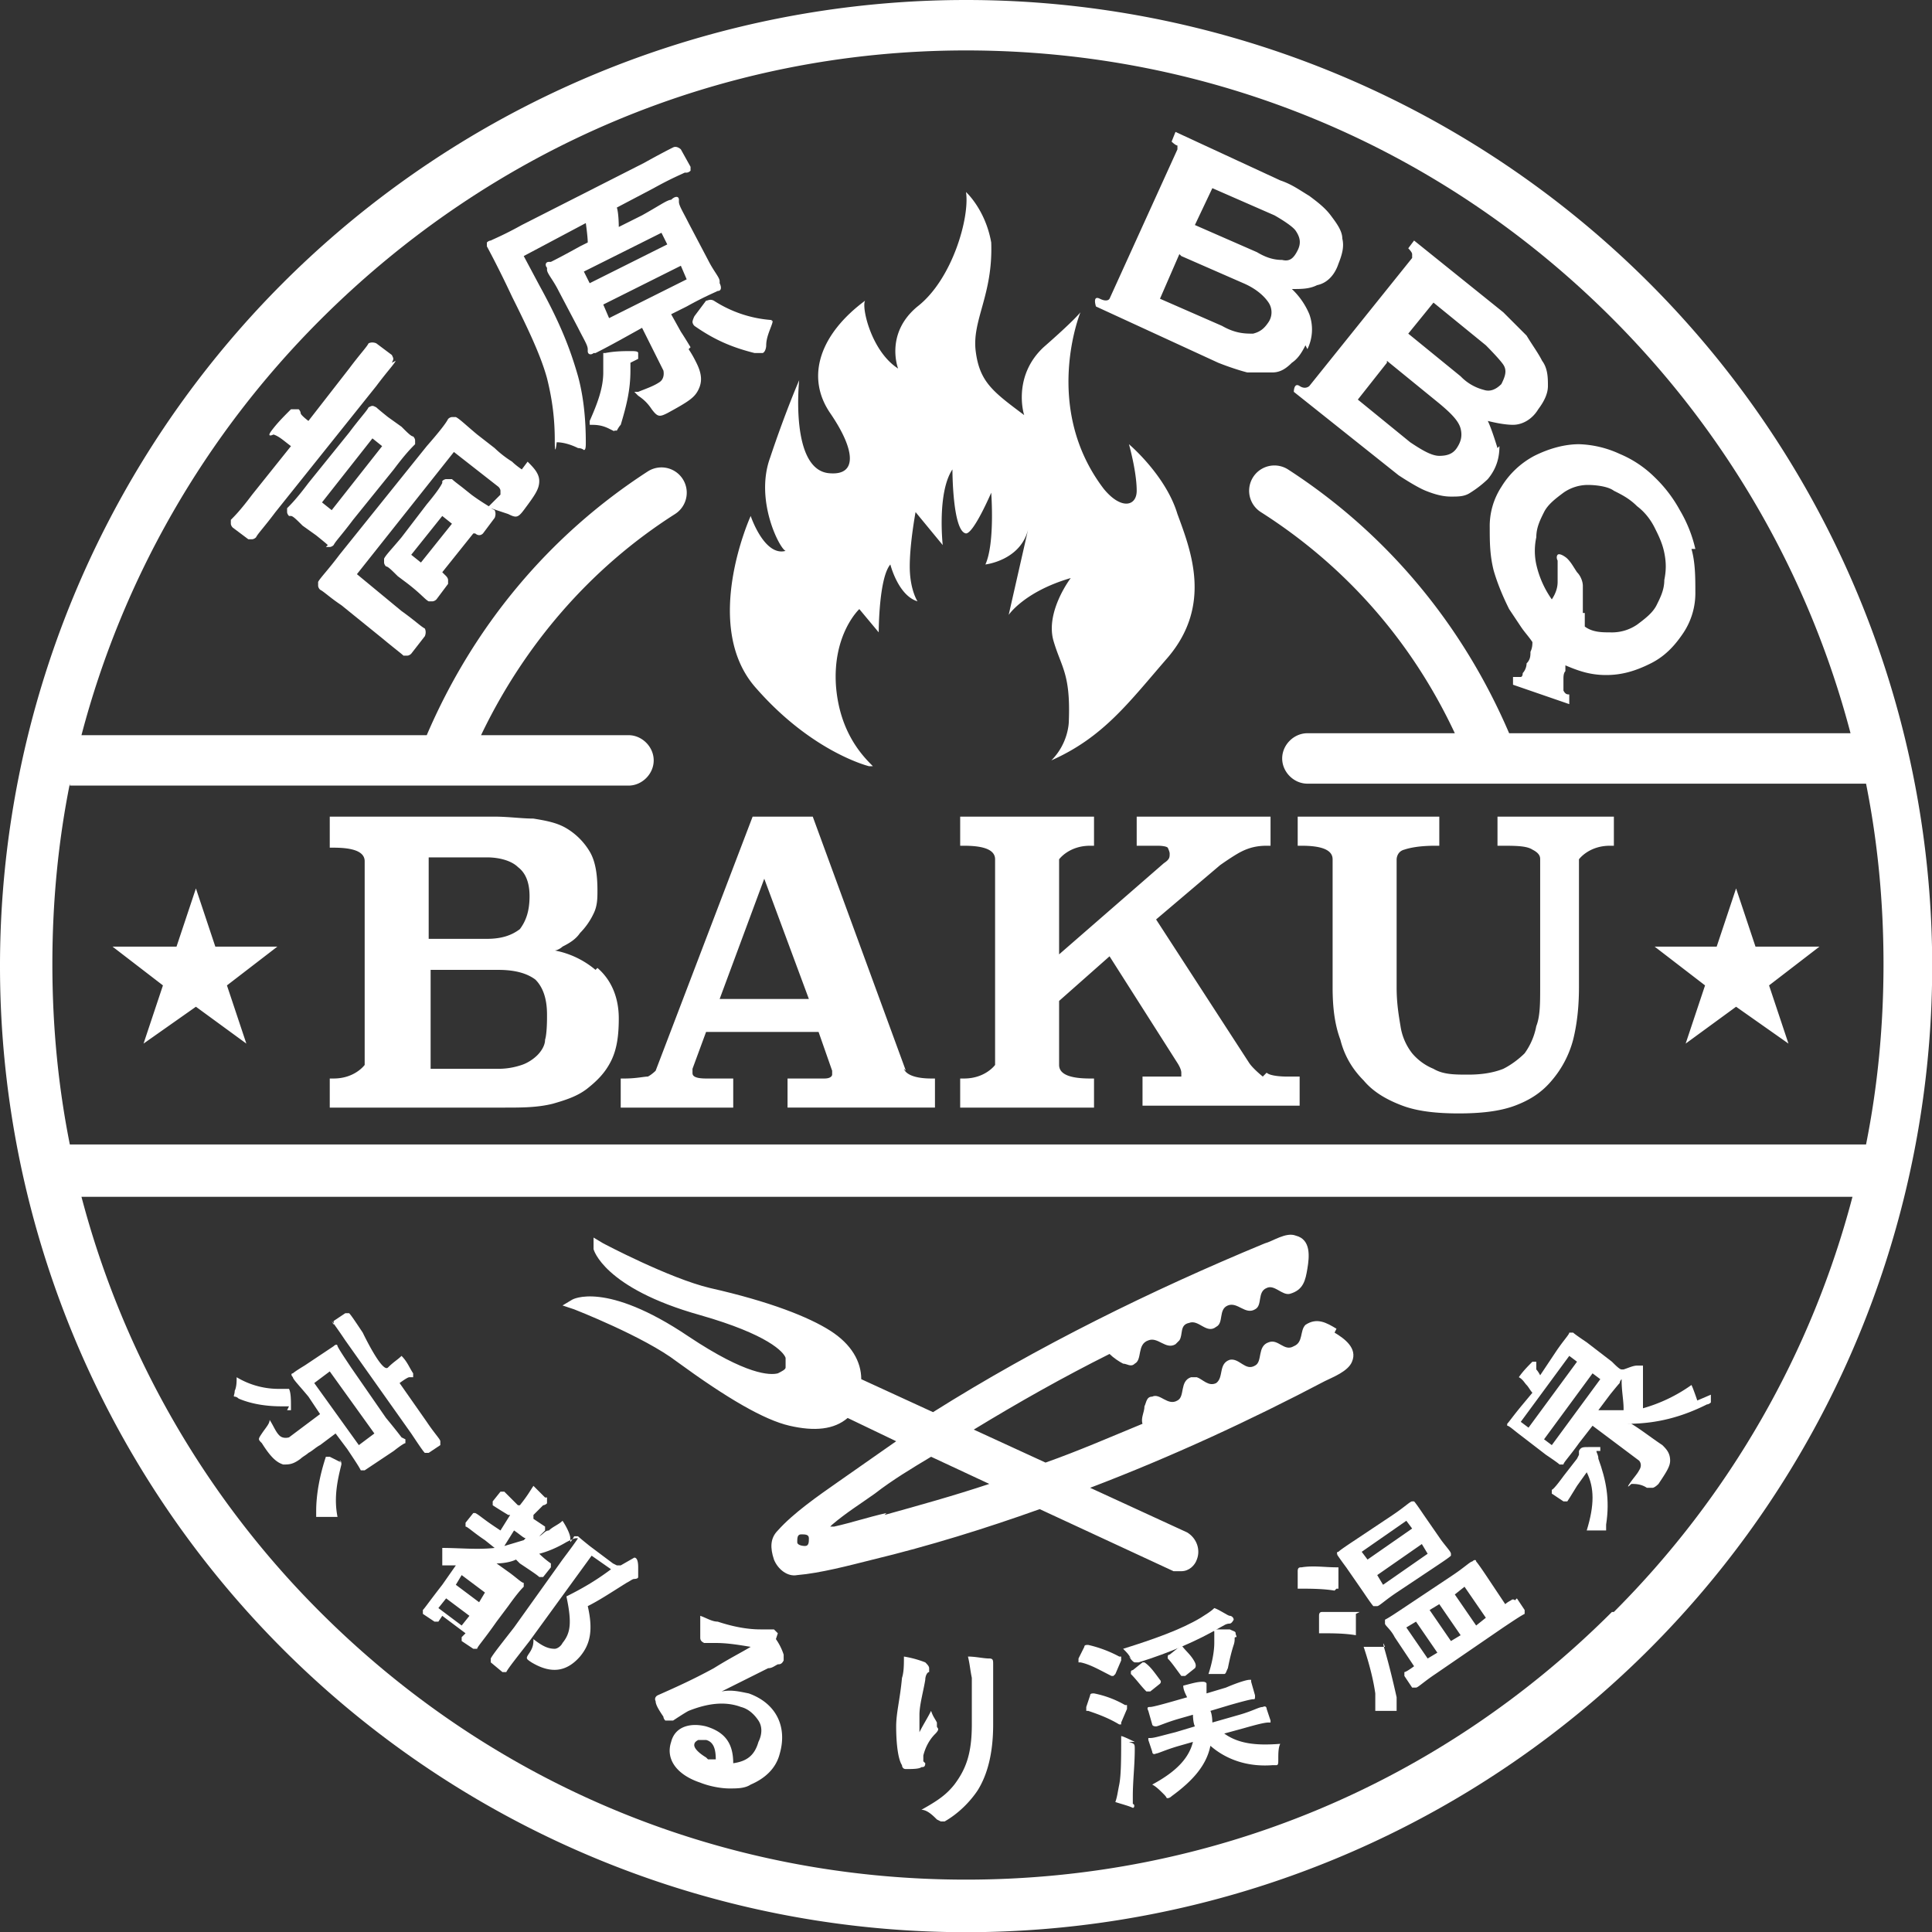 <svg id="_レイヤー_2" data-name="レイヤー 2" xmlns="http://www.w3.org/2000/svg" viewBox="0 0 9.96 9.96"><rect x="0" y="0" width="9.96" height="9.96" fill="#333333" stroke="none"/><defs><style>.cls-1{fill:#fff}</style></defs><g id="_レイヤー_2-2" data-name="レイヤー 2"><path class="cls-1" d="M2.02 1.87c.01-.02.01-.02 0-.04l-.08-.06s-.02-.01-.04 0c-.01.02-.04.05-.1.13l-.21.27s-.04-.03-.04-.04c0 0 0-.01-.01-.02H1.5c-.04.04-.07.07-.1.11s.01.02.01.02c.03.01.05.03.09.06l-.2.25c-.06.08-.09.11-.11.13v.02s0 .01.01.02l.08.06h.02s.01 0 .02-.01c.01-.02.04-.05.1-.13l.52-.65c.06-.08.09-.11.1-.13Zm.67.55s-.03-.02-.05-.04a.55.55 0 0 1-.09-.07l-.09-.07c-.06-.05-.09-.08-.11-.09h-.02s-.01 0-.02.01c-.01.02-.04.06-.11.14l-.45.56c-.06.08-.1.12-.11.14v.02s0 .01.01.02c.02.01.05.04.11.08l.21.17c.06.05.1.08.11.09h.02s.01 0 .02-.01l.07-.09s.01-.02 0-.04c-.02-.01-.05-.04-.12-.09l-.23-.19.5-.63.23.18s.01.01.01.02v.02l-.06.06s-.05-.03-.09-.06l-.05-.04s-.04-.03-.05-.04H2.3s-.01 0-.02.01v.01c-.01.02-.03.05-.08.11l-.13.17c-.05.06-.08.09-.09.11v.02s0 .01.01.02c.01 0 .03.02.06.05l.04.03c.08.06.1.09.12.1h.02s.01 0 .02-.01l.06-.08v-.02s0-.01-.01-.02l-.02-.02.16-.2h.01s.02.02.04 0l.06-.08s.01-.02 0-.04l-.02-.01.09.03c.04.02.05.02.08-.02.06-.08.08-.11.08-.15 0-.04-.03-.07-.06-.1Zm-.36.28-.16.2-.05-.04.16-.2.05.04Zm-.65.12h.02s.01 0 .02-.01c.01-.02.04-.05.1-.13l.21-.26c.06-.08.09-.11.11-.13v-.02s0-.01-.01-.02c-.01 0-.03-.02-.06-.05L2 2.15s-.05-.04-.06-.05c-.02-.01-.02-.01-.04 0-.01.02-.04.05-.1.13l-.21.26c-.06.08-.09.11-.11.13v.02s0 .01.01.02h.01c.01 0 .03.02.06.05l.07.05s.05.04.06.05Zm.29-.52-.26.33-.05-.04.26-.33.05.04Zm1.59-.51s-.03-.05-.05-.08l-.05-.09.08-.04c.09-.05.14-.07.16-.08.02 0 .02-.02.01-.04v-.01c0-.02-.03-.05-.06-.11l-.1-.19c-.03-.06-.05-.09-.05-.11v-.01c0-.02-.02-.02-.04 0-.02 0-.06.03-.15.08l-.12.06s0-.07-.01-.1l.19-.1c.09-.05.14-.07.16-.08h.01s.01 0 .02-.01V.86L3.51.77S3.49.75 3.47.76s-.06.03-.15.08l-.63.32c-.09.05-.14.07-.16.08 0 0-.01 0-.02.01v.02s.06.11.13.26c.09.18.15.31.18.42.03.12.04.22.04.32s.01.01.01.01c.03 0 .07.01.11.03.02 0 .03.01.03.01.01 0 .01-.02.01-.04 0-.11-.01-.23-.04-.34-.04-.14-.09-.27-.2-.47l-.08-.15.32-.17s.01.07.01.1l-.04.02c-.09.05-.13.07-.15.08h-.01c-.02 0-.02.02-.01.03v.01c0 .02.03.05.06.11l.1.19c.03.06.05.09.05.11v.01c0 .02.02.02.03.01h.01c.02-.01.06-.03.15-.08l.09-.05.11.22s.01.04-.02.06c-.03.02-.06.03-.11.05h-.02l.02.02c.03.02.05.04.07.07.03.04.04.04.08.02.11-.06.14-.08.16-.12.02-.04.02-.08-.01-.14-.01-.02-.02-.04-.04-.07Zm-.12-.53-.4.2-.03-.06.4-.2.03.06Zm.1.18-.4.2-.03-.07.4-.2.03.07Z"/><path class="cls-1" d="M3.29 1.85v-.03c0-.01-.02-.01-.04-.01-.03 0-.08 0-.13.01h-.01v.1c0 .08-.03.16-.07.25v.02c.03 0 .06 0 .1.02s.02.01.03.01h.01s.01-.02.02-.03c.03-.1.05-.18.05-.28v-.04Zm.69-.2a.63.63 0 0 1-.3-.1c-.02-.01-.03 0-.04 0l-.06.08s-.01.02-.01.03c0 0 0 .01.01.02.1.07.19.11.31.14h.04c.01 0 .02-.02.02-.04 0-.04.02-.08.03-.11s-.01-.01-.01-.01Zm2.76.15a.23.23 0 0 0 .01-.18.38.38 0 0 0-.09-.13c.05 0 .09 0 .13-.02.05-.01.09-.05.11-.11.02-.05.03-.09.02-.13 0-.04-.03-.08-.06-.12-.03-.04-.07-.07-.11-.1C6.7.98 6.66.95 6.6.93L6.06.68l-.02.05s.02.02.03.02v.02l-.35.77s-.01.02-.05 0-.02.04-.02.04l.63.29c.05.02.11.04.15.05h.13c.04 0 .07-.02.1-.05.03-.02.05-.05.07-.09Zm-.65-.48.32.14c.07.03.11.07.13.1.02.03.02.07 0 .1s-.04.05-.08.06c-.04 0-.09 0-.16-.04l-.32-.14.1-.23Zm.16-.35.32.14s.09.05.11.08c.02.03.03.06.01.1-.02.04-.04.06-.08.05-.04 0-.08-.01-.13-.04l-.32-.14.09-.19Zm1.47 1.34s-.03-.1-.05-.14c.04.01.09.02.13.02.05 0 .1-.03.13-.08.03-.04.05-.08.05-.12 0-.04 0-.09-.03-.13-.02-.04-.05-.08-.08-.13l-.12-.12-.46-.37-.03.04s.02.02.02.03v.02l-.53.66s-.02.02-.05 0-.03.03-.03.03l.54.43s.09.06.14.08c.05.02.09.03.13.03.04 0 .07 0 .1-.02a.55.55 0 0 0 .09-.07c.05-.06.06-.12.06-.17Zm-.57-.45.27.22c.06.05.1.09.11.13.01.04 0 .07-.02.1s-.05.04-.09.04c-.04 0-.09-.03-.15-.07L7 2.06l.15-.19Zm.24-.3.27.22s.07.07.09.1c.02.03.01.06-.01.1-.03.03-.06.04-.09.03a.252.252 0 0 1-.12-.07l-.27-.22.13-.16Zm1.35 1.27a.698.698 0 0 0-.08-.2.7.7 0 0 0-.13-.17.567.567 0 0 0-.18-.12.537.537 0 0 0-.21-.05c-.07 0-.15.02-.23.06a.44.44 0 0 0-.17.16.37.37 0 0 0-.06.21c0 .07 0 .14.02.22.02.07.05.14.08.2l.06.09c.02.03.04.05.06.08 0 .01 0 .03-.01.05 0 .02 0 .04-.02.06 0 .02-.01.04-.02.05 0 .02-.01.02-.01.02H7.8v.04l.29.1v-.05c-.01 0-.02 0-.03-.02V3.5c0-.01 0-.03.01-.04v-.03c.07.03.13.05.21.05.08 0 .15-.02.23-.06.08-.04.13-.1.17-.16a.37.37 0 0 0 .06-.21c0-.07 0-.15-.02-.22Zm-.58.33v-.14c0-.02-.01-.05-.03-.07-.02-.03-.03-.05-.05-.07-.01-.01-.04-.03-.05-.02 0 0-.01.01 0 .03V3c0 .03-.01.06-.03.09a.502.502 0 0 1-.08-.18.33.33 0 0 1 0-.14c0-.05.02-.09.04-.13.02-.04.06-.07.1-.1a.22.22 0 0 1 .13-.04s.09 0 .13.03c.04.02.08.04.12.08.04.03.07.07.09.11s.04.08.05.13c.01.05.01.09 0 .14 0 .05-.02.09-.04.13-.02.04-.06.07-.1.1a.23.23 0 0 1-.14.04c-.04 0-.09 0-.13-.03v-.07ZM3.07 5a.458.458 0 0 0-.21-.1c.01 0 .03-.01.04-.02.04-.02.07-.04.09-.07a.36.36 0 0 0 .07-.1c.02-.04.02-.08.02-.12 0-.08-.01-.15-.04-.2a.345.345 0 0 0-.12-.12c-.05-.03-.11-.04-.17-.05-.06 0-.13-.01-.2-.01H1.7v.16h.02c.1 0 .16.02.16.07v1.05s-.05.07-.16.07H1.7v.15h.9c.09 0 .17 0 .25-.02.07-.02.13-.04.18-.08.05-.04.09-.08.12-.14.03-.06.04-.13.04-.22 0-.11-.04-.2-.11-.26Zm-.25.25s0 .08-.01.11c0 .03-.02.06-.04.08-.02.02-.05.04-.08.05-.03.01-.07.02-.12.02h-.35V5h.35c.09 0 .15.02.19.05.04.04.06.1.06.18Zm-.61-.41v-.42h.3c.07 0 .13.02.16.05.04.03.06.08.06.15 0 .08-.02.13-.05.17-.04.03-.09.05-.17.05h-.3Zm2.46.68-.48-1.31h-.31l-.5 1.31s-.02.02-.04.03c-.02 0-.06.01-.12.01H3.2v.15h.58v-.15h-.14c-.07 0-.07-.02-.07-.03v-.02l.07-.19h.58l.07.2v.02s0 .02-.04.02h-.19v.15h.76v-.15H4.8c-.08 0-.13-.02-.14-.05Zm-.51-.37h-.45l.23-.62.23.62Zm2.35.4s-.05-.04-.07-.07l-.48-.74.33-.28s.07-.05.11-.07c.04-.02.08-.03.13-.03h.02v-.15h-.69v.15h.11s.04 0 .05.01c0 0 .01.02.01.03 0 .02 0 .03-.03.05l-.54.47v-.49s.05-.07.16-.07h.02v-.15h-.69v.15h.02c.1 0 .16.02.16.07v1.06s-.05.07-.16.07h-.02v.15h.69v-.15h-.02c-.1 0-.16-.02-.16-.07v-.33l.26-.23.35.55s.02.03.02.05v.02h-.2v.15h.81v-.15h-.07s-.08 0-.1-.02Zm1.21-1.34v.15h.02c.07 0 .13 0 .16.02.04.02.04.04.04.05v.66c0 .08 0 .15-.02.2a.35.35 0 0 1-.06.14c-.03.03-.07.06-.11.08-.05.02-.11.03-.18.03s-.13 0-.18-.03a.284.284 0 0 1-.11-.08.299.299 0 0 1-.06-.14c-.01-.06-.02-.12-.02-.2v-.66s0-.04.04-.05c.03-.01.08-.02.16-.02h.02v-.15h-.73v.15h.02c.1 0 .16.02.16.07v.66c0 .1.01.19.04.27.02.08.06.15.12.21.05.06.12.1.2.13.08.03.18.04.29.04s.21-.01.29-.04c.08-.03.14-.07.19-.13a.53.53 0 0 0 .11-.21c.02-.08.03-.17.03-.27v-.66s.05-.07.16-.07h.02v-.15h-.59Zm-6.71.37.1.3h.32l-.26.2.1.3-.26-.19-.27.19.1-.3-.26-.2h.33l.1-.3zm7.94 0 .1.3h.33l-.26.2.1.3-.27-.19-.26.19.1-.3-.26-.2h.32l.1-.3zM6.07 2.65c-.06-.2-.25-.36-.25-.36s.04.14.04.24c0 .08-.08.1-.17-.01-.32-.42-.12-.91-.12-.91s-.03.04-.19.18c-.15.14-.11.32-.1.35-.16-.12-.23-.17-.25-.33-.02-.16.09-.29.08-.56-.03-.17-.13-.26-.13-.26.02.13-.07.45-.25.59-.17.14-.1.32-.1.32-.14-.09-.19-.32-.17-.35-.23.17-.31.39-.18.58.13.19.14.32 0 .31-.21-.01-.16-.48-.16-.48s-.07.16-.15.4c-.08.22.05.47.08.48-.11.03-.18-.18-.18-.18s-.26.57.03.89c.29.33.58.4.58.4h.02c-.05-.05-.17-.17-.19-.41-.02-.27.12-.4.12-.4l.1.12s0-.28.06-.35c0 0 .04.16.14.19 0 0-.04-.06-.04-.18s.03-.28.03-.28l.14.17s-.03-.27.05-.39c0 0 0 .32.07.33.04 0 .13-.21.13-.21s.02.26-.03.37c0 0 .18-.02.22-.18l-.1.44s.08-.12.32-.19c0 0-.13.17-.09.32.04.14.09.17.08.42 0 0 0 .11-.09.2.27-.12.4-.3.6-.53.23-.27.12-.55.05-.74Zm-4 4.76s-.03-.04-.08-.1l-.18-.26c-.04-.06-.06-.09-.07-.11 0-.01-.01-.01-.02 0l-.06.04-.09.06s-.05.03-.06.04c-.01 0-.01.01 0 .02 0 .01.03.04.08.1l.06.09-.16.12s-.03.01-.05-.01c-.02-.02-.03-.05-.05-.08 0 .02-.02.04-.04.07-.02.03-.02.03 0 .05.05.08.08.1.11.11.03 0 .05 0 .09-.03.01-.01.03-.02.04-.03.02-.01.04-.03.06-.04l.08-.06.06.08c.04.06.06.09.07.11h.02l.06-.04.09-.06s.05-.04.06-.04v-.02Zm-.14-.02-.08.06-.23-.32.08-.06.23.32Z"/><path class="cls-1" d="m1.76 7.54-.06-.03h-.02c-.03.09-.05.19-.05.28v.03h.11c-.02-.1 0-.19.02-.27 0-.01 0-.02-.01-.02Zm-.05-.73s.03.04.07.1l.34.48c.04.06.06.09.07.1h.02l.06-.04v-.02c0-.01-.03-.04-.07-.1l-.14-.2s.04-.03.05-.03h.02v-.02c-.02-.03-.03-.06-.06-.09-.02.02-.04.03-.07.06s-.13-.18-.13-.18c-.04-.06-.06-.09-.07-.1h-.02l-.06.04v.02Zm-.23.46h.02v-.02c0-.03 0-.07-.01-.09h-.06a.42.42 0 0 1-.21-.06c0 .02 0 .05-.01.07 0 .02-.01.03 0 .03 0 0 .01 0 .02.01.07.03.15.04.22.04h.04Zm1.72.8h-.02l-.02-.01-.12-.09s-.05-.04-.06-.05h-.02s-.01.02-.02.03v-.02c0-.02-.02-.06-.04-.09-.02.02-.05.03-.07.05-.02 0-.03.02-.05.03l.03-.03v-.02l-.06-.04v-.02l.05-.05s.01 0 .02-.01v-.03h-.01l-.06-.06c-.02.03-.03.05-.07.1h-.01l-.07-.07h-.02l-.04.05v.02s.03.02.08.05h.01l-.05.08-.03-.02c-.06-.04-.08-.06-.1-.07h-.01l-.04.05v.02c.01 0 .04.03.1.07l.05.04c-.09.01-.18 0-.27 0v.09h.07l-.07.1c-.07.09-.09.12-.1.13v.02l.06.04h.02l.02-.03.12.09-.02.02v.02l.06.04h.02c0-.01.03-.04.1-.14l.06-.08c.05-.07.07-.09.08-.1v-.02c-.01 0-.03-.02-.07-.05l-.07-.05s.06 0 .1-.02l.02.02c.06.04.09.06.1.07h.02l.04-.05v-.02s-.03-.02-.06-.05c.04-.01.09-.03.14-.06.02-.01.04-.02.05-.02h.01c-.02.03-.05.07-.08.11l-.25.35c-.07.09-.11.14-.12.16v.02l.06.05h.02c.01-.02.05-.07.12-.16l.32-.44.1.07c-.08.06-.15.1-.23.14.03.14.02.19-.02.24-.01.02-.03.03-.04.03-.03 0-.06-.01-.11-.05 0 .02 0 .04-.02.07-.02.03-.02.03.01.05.1.06.18.05.25-.03.05-.06.07-.13.04-.26.06-.03.12-.07.2-.12.02-.01.03-.02.04-.02 0 0 .02 0 .02-.01v-.05c0-.04-.01-.05-.02-.05Zm-.78.26-.04.05-.12-.09.04-.05.12.09Zm.08-.12-.03.05-.12-.09.03-.05.12.09Zm.2-.27-.1.03.05-.08c.03.02.05.04.06.04Zm1.31.48-.02-.02h-.07c-.08 0-.16-.02-.22-.04-.03 0-.06-.02-.09-.03v.11c0 .01 0 .02.02.03h.06c.06 0 .12.01.18.02-.05.03-.11.06-.19.11-.11.06-.2.1-.29.14 0 0-.02.01-.01.03 0 .02.02.05.04.08 0 0 0 .01.01.02h.04s.06-.04.08-.05c.1-.04.19-.05.27-.02.04.01.07.04.09.07.02.03.02.07 0 .11-.02.07-.06.1-.13.11 0-.1-.04-.16-.14-.19-.08-.02-.16 0-.18.08-.03.09.03.17.15.21.05.02.11.03.15.03.04 0 .08 0 .11-.02.07-.03.13-.08.15-.16.04-.14-.02-.26-.16-.31-.05-.01-.09-.02-.14-.01l.12-.06.12-.06c.02 0 .03-.01.05-.02.01 0 .02 0 .03-.02v-.03A.3.3 0 0 0 4 8.45Zm-.37.64s-.07-.04-.06-.07c0 0 0-.01.02-.02h.04c.04.01.05.05.05.1h-.04Zm1.12.02v-.03c.01-.04.03-.08.06-.11s.01-.03.01-.04v-.02c-.01-.02-.02-.03-.03-.06-.02.04-.04.07-.06.11v-.09c0-.05.02-.12.03-.18 0-.02.01-.04.02-.04V8.6c0-.01-.01-.02-.02-.03a.53.53 0 0 0-.11-.03c0 .04 0 .08-.01.11-.01.11-.03.18-.03.25 0 .09.01.17.03.2 0 0 0 .02.02.02.03 0 .07 0 .08-.01.01 0 .02 0 .02-.02Zm.36-.46v-.04c0-.02 0-.03-.02-.03-.03 0-.07-.01-.11-.01.01.04.01.06.02.11v.24c0 .15-.03.23-.09.31-.04.05-.08.08-.17.13h-.01.01c.03 0 .06.03.08.05l.02.01h.02c.07-.04.13-.1.17-.16.05-.08.08-.19.08-.34v-.24Zm.96-.13-.05.04s-.01 0-.01.01v.01c.02.02.04.05.07.09h.02l.05-.04s.01-.01 0-.03c-.02-.04-.05-.06-.07-.09h-.03Zm-.16.08h-.03l-.05.04s-.01 0-.01.01v.01c.03.03.05.06.08.09h.02l.05-.04s.01-.01 0-.02c-.03-.04-.05-.07-.08-.09Z"/><path class="cls-1" d="M5.82 8.54s.02.03.03.03h.02c.16-.05.3-.11.42-.18.02-.01.03-.02.05-.02.01 0 .02-.02.02-.02 0-.01-.01-.02-.02-.02s-.05-.03-.08-.04c-.02.02-.04.03-.07.05-.1.06-.24.11-.4.16.02.02.03.03.04.05Z"/><path class="cls-1" d="M6.26 8.41v.06c0 .04-.01.1-.03.16h.08c.01 0 .01-.01.02-.03.01-.05.02-.09.03-.12s0-.04.01-.04 0-.01 0-.02-.01-.01-.03-.02h-.09Zm.04.53.11-.03c.07-.02.11-.03.13-.03h.01v-.01l-.02-.06s0-.02-.02-.01c-.02 0-.05.02-.12.04l-.14.04s0-.04-.01-.06l.1-.03c.07-.02.11-.03.12-.03.01 0 .01 0 .01-.02l-.02-.07v-.01h-.01c-.01 0-.05.01-.12.04l-.1.03v-.05s0-.01-.02-.01c-.03 0-.06.01-.1.02 0 .02.01.04.02.06l-.07.02c-.07.02-.11.03-.12.03s-.02 0-.01.02l.02.07s0 .01.02.01c.01 0 .05-.02.12-.04l.07-.02s0 .04.01.06l-.1.03c-.08.02-.11.03-.13.03h-.01v.01l.02.06s0 .02.02.01c.01 0 .05-.02.12-.04l.07-.02c-.02.08-.08.15-.21.22.02.01.04.03.06.05s.01.02.02.02c0 0 .01 0 .02-.01.11-.08.18-.16.2-.26.08.07.19.11.32.1h.02c.01 0 .01-.01.01-.03 0-.03 0-.06.01-.08-.13.01-.23 0-.31-.07Zm-.56-.3.01-.01.03-.07v-.02h-.01a.64.64 0 0 0-.16-.06c-.01 0-.02 0-.02.01l-.03.06v.02h.01c.05.01.1.04.16.07h.01Zm.04.25v-.01l.03-.07v-.02H5.8a.523.523 0 0 0-.16-.06c-.01 0-.02 0-.02.01l-.02.06v.02h.01c.06.02.11.04.16.07h.01Zm.07.09s-.06-.03-.07-.03c0 .11 0 .2-.01.25s-.01.06-.02.09c.03.01.07.02.09.03.01 0 .01-.02 0-.02v-.04c0-.08.01-.16.01-.24 0-.03 0-.03-.03-.04Zm1.04-.97s.02.03.05.07l.09.13s.04.06.05.07h.02c.01 0 .04-.03.1-.07l.18-.12c.06-.04.09-.06.1-.07v-.01c0-.01-.02-.03-.05-.07l-.09-.13s-.04-.06-.05-.07h-.01c-.01 0-.04.03-.1.07L7 7.93c-.06.04-.09.06-.1.07-.01 0-.01.01 0 .02Zm.21.11.23-.16.03.05-.23.16-.03-.05ZM7.02 8l.23-.16.03.04-.23.16L7.02 8Zm.18.75c-.02-.09-.04-.17-.06-.24s0-.02 0-.02h-.11c.03.09.05.17.06.24v.09h.11v-.06Zm-.19-.44h-.19c-.01 0-.02 0-.02.02v.09h.01c.06 0 .12 0 .18.01v-.11Zm-.12-.12h.01v-.11h-.01c-.06 0-.12-.01-.18 0-.01 0-.02 0-.02.02v.09h.01c.05 0 .12 0 .18.01Zm.92.06s-.01-.01-.02 0c0 0-.02.01-.03.02l-.1-.15s-.04-.06-.05-.07c0-.01-.01-.01-.02 0-.01 0-.04.03-.1.07l-.24.16c-.06.04-.09.06-.11.07v.02c0 .01.03.03.05.07l.1.15s-.04.03-.05.03v.02l.04.06h.02c.01 0 .04-.03.1-.07l.35-.24c.06-.04.09-.06.11-.07V8.3l-.04-.06Zm-.4.27-.05.03-.11-.16.05-.03.11.16Zm.12-.09-.05.03-.11-.16.05-.03.11.16Zm.02-.25.11.16-.05.04-.11-.16.05-.04Zm1.2-.96s-.02-.06-.03-.08a.81.81 0 0 1-.25.12v-.22h-.03c-.02 0-.04.01-.07.02h-.01c-.01 0-.03-.02-.05-.04l-.13-.1s-.06-.04-.07-.05h-.02c0 .01-.03.04-.07.1l-.08.12s-.01-.02-.02-.03v-.04H7.9c-.02.02-.05.05-.07.08.02.01.03.03.04.04.01.01.02.03.03.04l-.05.06c-.05.06-.07.09-.08.1v.01c.01 0 .03.02.07.05l.13.1s.06.04.07.05h.02c0-.01.03-.04.08-.11l.07-.09.24.18s.02.02 0 .05c-.01.02-.03.04-.05.07s.01 0 .01 0c.02 0 .05 0 .08.02h.03s.01 0 .03-.02c.04-.06.06-.09.06-.12 0-.04-.02-.06-.04-.08-.06-.04-.11-.08-.16-.11h-.02c.16 0 .29-.04.41-.1.01 0 .02-.01.02-.01v-.04Zm-.62-.2-.25.34-.04-.03.25-.34.04.03Zm.12.09L8 7.45l-.04-.03.25-.34.04.03Zm.12.16h-.13l.06-.08s.04-.05.05-.06c0 0 0-.01.01-.02v.01c0 .05.01.1.01.14Z"/><path class="cls-1" d="M8.25 7.48v-.02h-.06c-.03 0-.04 0-.05.02v.02l-.01.02-.07.09s-.05.07-.06.07v.02l.06.04h.02s.02-.03.05-.08l.05-.07c.04.08.04.17 0 .3h.1v-.03c.02-.13 0-.23-.04-.34 0-.02-.01-.03-.01-.04Zm-1.36-.63c-.05-.03-.1-.06-.16-.02-.03.03-.01.09-.06.11-.05.03-.08-.04-.13-.02-.06.02-.03.1-.07.12-.05.03-.08-.04-.13-.03-.06.02-.03.09-.07.12-.04.02-.07-.02-.1-.03h-.03c-.06.02-.03.1-.07.12-.05.03-.09-.04-.13-.02-.03 0-.03.03-.04.05 0 .03-.02.06-.01.09-.17.07-.33.14-.5.2l-.37-.17c.23-.14.46-.27.7-.39.02.02.05.04.07.05.02 0 .04.02.06 0 .04-.02.01-.1.07-.12.05-.02.09.05.14.02l.02-.02c.02-.03 0-.08.05-.09.05-.02.09.06.14.02.04-.02.01-.09.06-.11.05-.02.09.05.14.02.04-.02.01-.09.06-.11.04-.02.08.04.12.03.07-.02.08-.07.09-.13.01-.06.02-.15-.06-.17-.05-.02-.12.03-.16.04-.58.24-1.17.53-1.71.87l-.37-.17c0-.09-.05-.18-.16-.25s-.31-.15-.62-.22c-.21-.05-.55-.23-.55-.23l-.05-.03v.06s.05.2.55.34c.35.1.43.19.44.22v.05c0 .01-.02.02-.04.03-.04.01-.16.01-.46-.19-.43-.29-.6-.19-.6-.19l-.05.03.06.02s.36.14.53.27c.26.19.45.3.58.33.13.03.23.02.3-.04l.25.12-.3.21c-.1.07-.23.16-.31.25-.04.04-.04.09-.02.15.02.05.07.09.12.08.12-.01.27-.05.39-.08.29-.07.58-.16.86-.26l.69.32h.04c.04 0 .07-.03.08-.06.02-.05 0-.11-.05-.14l-.5-.23c.42-.16.83-.35 1.21-.55.04-.02.12-.05.14-.1.03-.07-.04-.12-.09-.15ZM4.15 7.97s-.04 0-.04-.02 0-.04.02-.04.04 0 .04.02 0 .04-.02.04Zm.42-.17c-.09.02-.18.05-.27.07h-.02l.01-.01c.07-.06.15-.11.22-.16.09-.07.19-.13.29-.19l.3.14c-.18.06-.36.11-.54.16Z"/><path class="cls-1" d="M4.98 0a4.98 4.98 0 1 0 .001 9.961A4.98 4.98 0 0 0 4.98 0ZM.36 4.05h2.88c.07 0 .13-.06.13-.13s-.06-.13-.13-.13h-.76c.22-.46.56-.86 1-1.14a.13.13 0 1 0-.14-.22c-.51.33-.9.8-1.14 1.36H.42c.21-.8.63-1.54 1.23-2.14C2.54.76 3.72.26 4.98.26s2.44.49 3.33 1.38c.6.6 1.02 1.34 1.23 2.14H7.78c-.24-.56-.63-1.03-1.14-1.36a.13.13 0 1 0-.14.22c.44.28.78.67 1 1.14h-.76c-.07 0-.13.06-.13.13s.06.13.13.13h2.88c.06.3.09.61.09.93s-.03.63-.09.93H.36C.3 5.6.27 5.29.27 4.97s.03-.63.09-.93Zm7.95 4.26c-.89.89-2.07 1.38-3.33 1.38S2.54 9.2 1.65 8.31A4.72 4.72 0 0 1 .42 6.17h9.13c-.21.8-.63 1.54-1.23 2.14Z"/></g></svg>